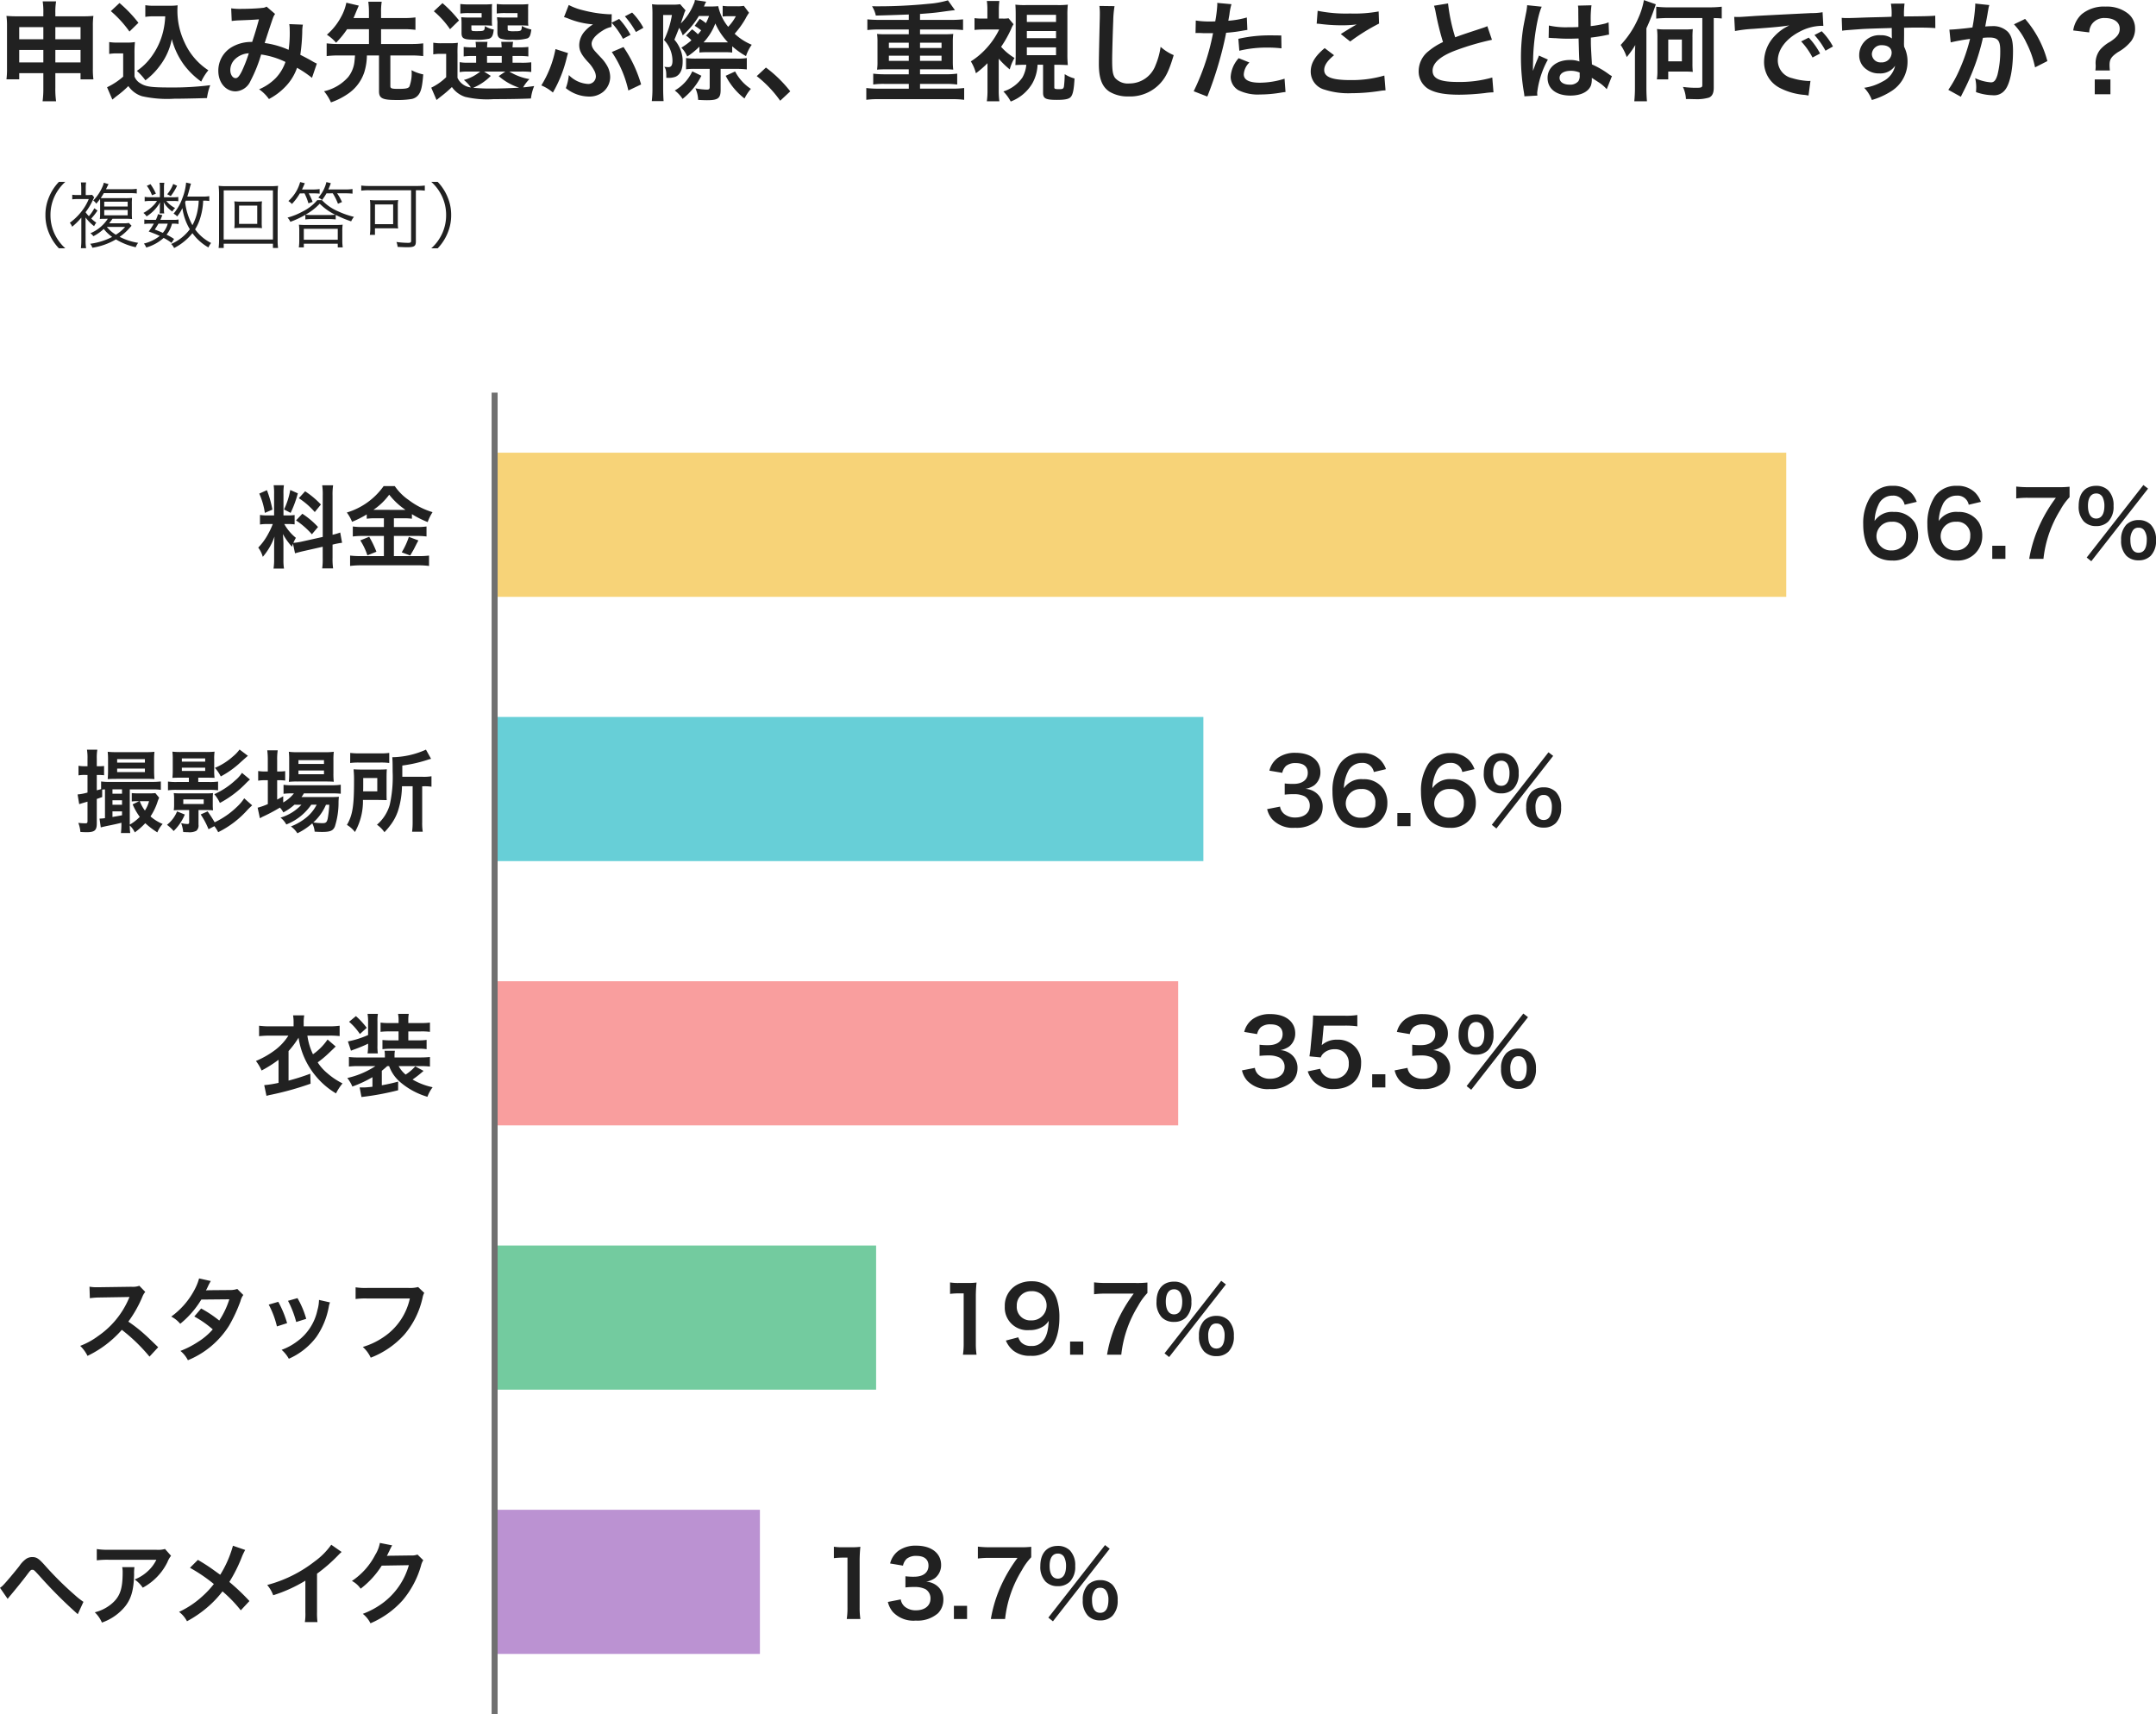 <svg xmlns="http://www.w3.org/2000/svg" width="358.871" height="285.371" viewBox="0 0 358.871 285.371">
  <g id="s3_chart3" transform="translate(-5659.67 -5285.628)">
    <path id="パス_185" data-name="パス 185" d="M-30.456.972A7.588,7.588,0,0,1-32.28-1.512a7.276,7.276,0,0,1-.648-3.048,7.276,7.276,0,0,1,.648-3.048,7.588,7.588,0,0,1,1.824-2.484h-1.068a8.077,8.077,0,0,0-1.668,2.58,7.526,7.526,0,0,0-.576,2.952,7.526,7.526,0,0,0,.576,2.952A8.077,8.077,0,0,0-31.524.972Zm7.068-4.92a6.439,6.439,0,0,1-2.9,2.412,1.787,1.787,0,0,1,.5.492A7.371,7.371,0,0,0-24.06-2.256a6.483,6.483,0,0,0,1.4,1.332,11.136,11.136,0,0,1-3.66,1.14,1.919,1.919,0,0,1,.36.66A11.079,11.079,0,0,0-22.032-.516a10.727,10.727,0,0,0,3.3,1.308,2.554,2.554,0,0,1,.4-.732,10.234,10.234,0,0,1-3.084-1,8.35,8.35,0,0,0,1.584-1.4c.24-.264.24-.264.4-.444l-.444-.468a4.684,4.684,0,0,1-.828.06H-23.16c.216-.276.348-.444.552-.756h2.16a9.042,9.042,0,0,1,1.1.048,10.3,10.3,0,0,1-.036-1.14V-6.3a10.327,10.327,0,0,1,.036-1.128,9.355,9.355,0,0,1-1.128.048H-23.58c-.564,0-.9-.012-.984-.012a9.226,9.226,0,0,0,.516-.828h4.284c.48,0,.864.024,1.092.048a.765.765,0,0,0,.108.024V-8.94a7.143,7.143,0,0,1-1.212.072h-3.912c.144-.288.192-.4.276-.552.1-.2.1-.2.144-.3l-.792-.228a2.519,2.519,0,0,1-.192.612,7.593,7.593,0,0,1-1.56,2.352,1.614,1.614,0,0,1,.5.528,9.667,9.667,0,0,0,.636-.792c.012.252.012.456.012.936v1.32a8.491,8.491,0,0,1-.048,1.08c.168-.012.264-.024.336-.024h.312l.444-.012ZM-20.5-2.592a6.627,6.627,0,0,1-1.548,1.3,5.872,5.872,0,0,1-1.5-1.3Zm-3.48-4.2h3.9v.8h-3.9Zm0,1.38h3.9v.888h-3.9Zm-3.108,1.248a7.076,7.076,0,0,0,1.428,1.452A2.328,2.328,0,0,1-25.3-3.3a5.6,5.6,0,0,1-.84-.684A10.6,10.6,0,0,0-25.1-5.316l-.528-.384a6.514,6.514,0,0,1-.912,1.32,5.142,5.142,0,0,1-.54-.648v-.024a10.482,10.482,0,0,0,1.1-1.788q.306-.648.324-.684l-.336-.408a7.019,7.019,0,0,1-.828.036h-.24V-9.024A6.035,6.035,0,0,1-27-10h-.864a7.668,7.668,0,0,1,.06.972V-7.9h-.54a6.313,6.313,0,0,1-.96-.048v.768a6.155,6.155,0,0,1,.936-.048h1.812a8.49,8.49,0,0,1-1.284,2.16,9.591,9.591,0,0,1-1.872,1.788,1.878,1.878,0,0,1,.384.66A10.853,10.853,0,0,0-27.792-4.14V-.36A10.591,10.591,0,0,1-27.864.948H-27a7.211,7.211,0,0,1-.084-1.272ZM-6.492-7.716a5.48,5.48,0,0,1-1.116.072h-2.544c.156-.468.24-.8.4-1.392a7.432,7.432,0,0,1,.216-.756l-.816-.18a9.3,9.3,0,0,1-.612,2.58A8.116,8.116,0,0,1-12.444-4.8a1.853,1.853,0,0,1,.6.468,6.973,6.973,0,0,0,.876-1.392A9.3,9.3,0,0,0-9.732-2.2,7.756,7.756,0,0,1-12.84.252a2.375,2.375,0,0,1,.492.672A9.421,9.421,0,0,0-9.3-1.548,8.436,8.436,0,0,0-6.636.828,3.129,3.129,0,0,1-6.192.084,7.43,7.43,0,0,1-8.856-2.184a7.907,7.907,0,0,0,.936-2.16A10.884,10.884,0,0,0-7.512-6.96a4.852,4.852,0,0,1,1.02.06Zm-1.764.756A8.409,8.409,0,0,1-8.4-5.568,8.356,8.356,0,0,1-9.3-2.88,10.355,10.355,0,0,1-10.512-6.7c.06-.132.06-.156.108-.264Zm-4.1,6.372A10.434,10.434,0,0,0-13.608-1.3,4.707,4.707,0,0,0-12.7-3.132h.228a4.127,4.127,0,0,1,.864.06v-.756a3.68,3.68,0,0,1-.84.06h-2.184c.12-.264.168-.384.324-.78l-.72-.168a5.293,5.293,0,0,1-.36.948h-1.068a3.8,3.8,0,0,1-.852-.06v.756a4,4,0,0,1,.852-.06h.732a10.4,10.4,0,0,1-.852,1.3c.972.36,1.3.492,1.836.744A6.862,6.862,0,0,1-17.376.18a2.434,2.434,0,0,1,.384.66,7.353,7.353,0,0,0,2.9-1.6A7.89,7.89,0,0,1-12.78.072Zm-1.056-2.544A3.869,3.869,0,0,1-14.232-1.6c-.456-.216-.684-.3-1.332-.552.3-.468.42-.648.612-.984Zm-.624-4.4V-9.144a4.064,4.064,0,0,1,.06-.8h-.8a4.292,4.292,0,0,1,.06.8v1.608h-1.56a5.038,5.038,0,0,1-.972-.06v.744a4.911,4.911,0,0,1,.948-.06h1.1a4.434,4.434,0,0,1-.48.624A6.8,6.8,0,0,1-17.46-4.92a2.208,2.208,0,0,1,.528.576,6.569,6.569,0,0,0,2.256-2.364,5.621,5.621,0,0,0-.048.7v.672a2.208,2.208,0,0,1-.048.492h.78a2.247,2.247,0,0,1-.048-.5v-.672a5.77,5.77,0,0,0-.048-.7,4.673,4.673,0,0,0,1.44,1.56,2.352,2.352,0,0,1,.468-.576,4.663,4.663,0,0,1-1.464-1.176h1.176a4.584,4.584,0,0,1,.816.048v-.72a4.265,4.265,0,0,1-.8.048Zm-2.856-1.9a6.051,6.051,0,0,1,.864,1.572l.648-.264a8.37,8.37,0,0,0-.9-1.584Zm4.392-.312a5.732,5.732,0,0,1-1,1.716l.6.3a9.087,9.087,0,0,0,1.044-1.716ZM-1.08-6.8a10.735,10.735,0,0,1-1.248-.048,6.939,6.939,0,0,1,.048.924v2.616a6.824,6.824,0,0,1-.048.924A10.09,10.09,0,0,1-1.08-2.436H1.032a11.991,11.991,0,0,1,1.248.048,6.493,6.493,0,0,1-.048-.924V-5.928a6.179,6.179,0,0,1,.048-.924A10.735,10.735,0,0,1,1.032-6.8Zm-.456.66H1.488V-3.1H-1.536ZM4.956.912A9.436,9.436,0,0,1,4.884-.5V-7.956a12.888,12.888,0,0,1,.072-1.476,12.046,12.046,0,0,1-1.428.06H-3.54a11.613,11.613,0,0,1-1.4-.06,13.187,13.187,0,0,1,.072,1.476V-.528A10.279,10.279,0,0,1-4.944.912h.852V.2H4.1V.912ZM-4.092-8.676H4.1V-.492h-8.2Zm13.452.5a9.609,9.609,0,0,1,.648,1.656l.7-.24a11.121,11.121,0,0,0-.648-1.416h.672a9.707,9.707,0,0,1,1.14.048v-.768a7.039,7.039,0,0,1-1.176.072H8.94c.18-.384.264-.564.468-1.044l-.78-.192A6.538,6.538,0,0,1,6.672-6.9a2.725,2.725,0,0,1,.588.492A9.4,9.4,0,0,0,8.58-8.172Zm4.7-.012a9.388,9.388,0,0,1,.864,1.74l.672-.288a8.292,8.292,0,0,0-.816-1.452H16.1a12.236,12.236,0,0,1,1.248.06V-8.9a8.5,8.5,0,0,1-1.248.072H13.32a10.962,10.962,0,0,0,.42-1.044L13-10.056a5.816,5.816,0,0,1-1.344,2.58,2.541,2.541,0,0,1,.624.4,9.231,9.231,0,0,0,.732-1.1Zm.492,3.6a19.248,19.248,0,0,0,2.568,1.068,3.229,3.229,0,0,1,.468-.744,14.343,14.343,0,0,1-2.7-.948,7.883,7.883,0,0,1-2.628-1.836h-.78a7.588,7.588,0,0,1-2.4,1.872A11.559,11.559,0,0,1,6.528-4.14a2.292,2.292,0,0,1,.468.7,15.16,15.16,0,0,0,2.5-1.164v.768A9.073,9.073,0,0,1,10.7-3.9h2.64a12.026,12.026,0,0,1,1.212.06ZM10.7-4.572a8.2,8.2,0,0,1-1.176-.06,9.477,9.477,0,0,0,2.364-1.824,9.575,9.575,0,0,0,2.58,1.836,9.744,9.744,0,0,1-1.128.048ZM9.24.2h5.652V.816h.828A8.34,8.34,0,0,1,15.648-.36V-1.836a6.937,6.937,0,0,1,.06-1.128,9.673,9.673,0,0,1-1.152.048H9.576a9.934,9.934,0,0,1-1.152-.048,7.213,7.213,0,0,1,.06,1.128V-.36A8.839,8.839,0,0,1,8.412.816H9.24Zm0-2.472h5.652V-.456H9.24ZM27.1-8.7V-.276c0,.276-.1.336-.54.336a14.769,14.769,0,0,1-1.9-.144,2.879,2.879,0,0,1,.192.816c.648.036,1.188.06,1.6.06,1.164,0,1.44-.18,1.44-.96V-8.7h.24a9.593,9.593,0,0,1,1.248.072V-9.48a9.6,9.6,0,0,1-1.272.072h-8.04A9.155,9.155,0,0,1,18.8-9.48v.852a9.789,9.789,0,0,1,1.26-.072ZM24.888-6.06a5.628,5.628,0,0,1,.06-1.008,9.483,9.483,0,0,1-1.128.048H21.36a9.135,9.135,0,0,1-1.116-.048,6.255,6.255,0,0,1,.06,1.044v3.792a6.463,6.463,0,0,1-.072.96h.852V-2.364h2.844c.348,0,.768.012,1.008.036a5.952,5.952,0,0,1-.048-.888Zm-3.8-.276h3.024v3.288H21.084ZM31.524.972a8.077,8.077,0,0,0,1.668-2.58,7.526,7.526,0,0,0,.576-2.952,7.526,7.526,0,0,0-.576-2.952,8.077,8.077,0,0,0-1.668-2.58H30.456A7.467,7.467,0,0,1,32.28-7.608a7.276,7.276,0,0,1,.648,3.048,7.276,7.276,0,0,1-.648,3.048A7.467,7.467,0,0,1,30.456.972Z" transform="translate(5701 5326)" fill="#212121"/>
    <path id="パス_186" data-name="パス 186" d="M7.884,12.814v2.43a15.522,15.522,0,0,1-.126,2.25h2.25a14.418,14.418,0,0,1-.126-2.25v-2.43h4.194V13.84h2.142a12.752,12.752,0,0,1-.09-1.854v-7a11.507,11.507,0,0,1,.09-1.71c-.648.054-1.044.072-2.07.072H9.882V2.752a10.593,10.593,0,0,1,.126-1.89H7.776a11.67,11.67,0,0,1,.108,1.962v.522H3.744c-.9,0-1.332-.018-2-.072A12.071,12.071,0,0,1,1.836,5v6.984a13.69,13.69,0,0,1-.09,1.854H3.87V12.814Zm0-7.668V7.162H3.87V5.146Zm2,0h4.194V7.162H9.882Zm-2,3.8v2.07H3.87V8.944Zm2,0h4.194v2.07H9.882Zm18.288-5.6a13.25,13.25,0,0,1-.342,2.5,11.671,11.671,0,0,1-2,4.284,9.675,9.675,0,0,1-2.376,2.3A10.273,10.273,0,0,1,24.876,14a11.5,11.5,0,0,0,2.43-2.466,10.583,10.583,0,0,0,1.962-4.392,12.73,12.73,0,0,0,2.016,4.266,12.99,12.99,0,0,0,2.88,2.808,8.643,8.643,0,0,1,1.188-1.89A10.8,10.8,0,0,1,31.392,7.7,12.352,12.352,0,0,1,30.2,2.482c0-.306,0-.558.036-.972a8.515,8.515,0,0,1-1.314.072H26.352a7.983,7.983,0,0,1-1.494-.09V3.436a9.108,9.108,0,0,1,1.494-.09Zm-9.054-.864a18.505,18.505,0,0,1,3.1,3.4l1.494-1.458a22.232,22.232,0,0,0-3.15-3.294Zm-.27,7.128a6.635,6.635,0,0,1,1.224-.09h1.1v3.87a11.453,11.453,0,0,1-2.682,1.764l.882,2.052.27-.216c.126-.108.234-.2.54-.432a16.323,16.323,0,0,0,1.854-1.6,4.288,4.288,0,0,0,2.286,1.692,19.3,19.3,0,0,0,5.346.414c1.242,0,3.852-.054,5.454-.108a9.838,9.838,0,0,1,.54-2.142,49.62,49.62,0,0,1-6.678.378c-3.1,0-4.032-.126-4.9-.666a2.258,2.258,0,0,1-1.026-1.152V9.61a18.514,18.514,0,0,1,.072-1.98,7.8,7.8,0,0,1-1.368.09H20.286a8.05,8.05,0,0,1-1.44-.09ZM39.24,4.12a14,14,0,0,1,1.422-.108c1.764-.072,2.2-.09,3.114-.162-.45,1.656-.666,2.34-1.134,3.762a6.41,6.41,0,0,0-3.4.864,4.529,4.529,0,0,0-2.232,3.942c0,1.962,1.224,3.42,2.88,3.42a2.844,2.844,0,0,0,2.466-1.71A23.98,23.98,0,0,0,44.136,9.7a13.745,13.745,0,0,1,4.05,1.242,7.327,7.327,0,0,1-1.6,2.664,8.464,8.464,0,0,1-2.79,1.89,6.542,6.542,0,0,1,1.638,1.62,10.43,10.43,0,0,0,2.718-2.034,8.5,8.5,0,0,0,1.962-3.168A18.381,18.381,0,0,1,52.6,13.588l.81-2.376a6.356,6.356,0,0,1-.828-.432c-.558-.324-1.35-.738-1.926-1.026a29.987,29.987,0,0,0,.324-3.816,5.836,5.836,0,0,1,.108-1.206l-2.268-.09a5.4,5.4,0,0,1,.072.954,19.552,19.552,0,0,1-.18,3.33A14.669,14.669,0,0,0,44.73,7.792c.162-.558,1.26-3.87,1.35-4.086a2.686,2.686,0,0,1,.378-.756L45.036,1.726a1.365,1.365,0,0,1-.72.216c-.666.09-2.268.162-3.348.162a10.674,10.674,0,0,1-1.818-.09ZM42.084,9.5a23.478,23.478,0,0,1-1.17,3.006c-.414.81-.684,1.134-1.026,1.134-.486,0-.882-.594-.882-1.332a2.53,2.53,0,0,1,.684-1.728A3.561,3.561,0,0,1,42.084,9.5Zm20-4.014V7.954h-5.04a14.551,14.551,0,0,1-2-.108V9.97a15.3,15.3,0,0,1,2-.108H59.76c-.054.756-.072.864-.108,1.17a4.979,4.979,0,0,1-1.044,2.448,7.588,7.588,0,0,1-4,2.34,8.154,8.154,0,0,1,1.152,1.854A11.456,11.456,0,0,0,58.5,16.306a6.984,6.984,0,0,0,2.808-3.654,9.833,9.833,0,0,0,.432-2.79h2.016V15.82c0,1.17.558,1.458,2.9,1.458a14.63,14.63,0,0,0,2.5-.162,1.869,1.869,0,0,0,1.224-.774c.4-.558.594-1.422.738-3.33a6.718,6.718,0,0,1-1.944-.7,6.349,6.349,0,0,1-.36,2.736c-.2.288-.594.378-1.836.378-1.116,0-1.332-.072-1.332-.468V9.862H69.1a15.406,15.406,0,0,1,2.016.108V7.846a14.662,14.662,0,0,1-2.016.108h-5V5.488h3.78a14.045,14.045,0,0,1,1.944.108V3.526a14.045,14.045,0,0,1-1.944.108H64.1V2.68A10.288,10.288,0,0,1,64.206.916H61.974a13.258,13.258,0,0,1,.108,1.764v.954H59.508c.162-.342.18-.4.54-1.278.18-.414.288-.666.342-.792l-2.07-.486a8.158,8.158,0,0,1-.882,2.376A10.248,10.248,0,0,1,55.08,6.406a7.3,7.3,0,0,1,1.53,1.332,14.811,14.811,0,0,0,1.836-2.25ZM76.824,9.7a17.684,17.684,0,0,1,.054-1.944,9.676,9.676,0,0,1-1.35.072h-1.3a8.173,8.173,0,0,1-1.44-.09V9.682A6.679,6.679,0,0,1,74,9.592h.936V13.48a9.457,9.457,0,0,1-2.484,1.746l.882,2.052c.306-.252.45-.36.81-.648a18.314,18.314,0,0,0,1.746-1.512A4.332,4.332,0,0,0,78.1,16.756a15.866,15.866,0,0,0,4.752.378c2.3,0,4.608-.036,6.192-.108a7.927,7.927,0,0,1,.54-2.07c-1.35.18-1.35.18-1.836.216A6.576,6.576,0,0,1,88.794,13.8a9.438,9.438,0,0,1-3.348-1.26h1.926a13.215,13.215,0,0,1,1.728.072V11a12.692,12.692,0,0,1-1.728.072H85.986V9.952h.936a12.756,12.756,0,0,1,1.692.072V8.44a12.1,12.1,0,0,1-1.674.072h-.954a6.081,6.081,0,0,1,.09-.918H84.1c.036.306.054.486.072.918h-2.43c.018-.4.036-.63.072-.918H79.83c.036.306.054.486.072.918h-.378A11.77,11.77,0,0,1,77.85,8.44v1.584a12.272,12.272,0,0,1,1.674-.072h.4v1.116H78.57a6.847,6.847,0,0,1-1.386-.09v1.656a7.18,7.18,0,0,1,1.386-.09H80.6a7.376,7.376,0,0,1-2.718,1.4,6.013,6.013,0,0,1,1.17,1.242,2.779,2.779,0,0,1-2.232-1.6Zm4.428,2.844H84.78l-1.1.756a9.77,9.77,0,0,0,3.4,1.926c-1.638.09-3.222.144-4.536.144a30.78,30.78,0,0,1-3.114-.126,8.951,8.951,0,0,0,2.934-1.98Zm.486-2.592h2.448v1.116H81.738Zm.81-7.65a6.453,6.453,0,0,1,.036-.99A14.41,14.41,0,0,1,81,1.366H78.768a11.527,11.527,0,0,1-1.476-.072V2.878a10.214,10.214,0,0,1,1.458-.072h2.088v.738H78.7a10.461,10.461,0,0,1-1.26-.054,8.632,8.632,0,0,1,.054,1.062v1.53c0,.972.342,1.152,2.214,1.152a8.376,8.376,0,0,0,2.376-.162c.486-.18.666-.54.774-1.53a3.957,3.957,0,0,1-1.476-.576c-.054.828-.072.846-1.476.846-.72,0-.774-.036-.774-.414v-.54h2.3c.432,0,.7.018,1.152.054a7.125,7.125,0,0,1-.036-.972Zm6.03,0a6.723,6.723,0,0,1,.036-.99,14.41,14.41,0,0,1-1.584.054h-2.2a11.708,11.708,0,0,1-1.476-.072V2.878a10.214,10.214,0,0,1,1.458-.072h2v.738h-2.16a10.32,10.32,0,0,1-1.242-.054,2.787,2.787,0,0,0,.018.378,3.326,3.326,0,0,1,.036.774V6.028c0,.558.144.864.522,1.026a5.135,5.135,0,0,0,1.98.18,7.43,7.43,0,0,0,2.484-.216c.4-.18.522-.486.666-1.476a5.356,5.356,0,0,1-1.584-.594c-.036.864-.072.882-1.368.882a2.674,2.674,0,0,1-.828-.072c-.144-.054-.162-.108-.162-.36v-.54h2.286c.432,0,.7.018,1.152.054a7.265,7.265,0,0,1-.036-.972Zm-15.7.2a14.452,14.452,0,0,1,2.7,2.988L77.076,4.03a20.072,20.072,0,0,0-2.754-2.88Zm29.592,1.908.018-1.422a3.451,3.451,0,0,1-.36.018,21.022,21.022,0,0,1-4.392-.666,10,10,0,0,1-2.394-.882l-.792,2.016c.27.072.288.09.612.2a13.37,13.37,0,0,0,3.618.954l.36.036.234.036a5.4,5.4,0,0,0-1.3,1.062,3.559,3.559,0,0,0-.99,2.358c0,.9.324,1.566,1.368,2.736a5.991,5.991,0,0,1,1.116,1.494,2.163,2.163,0,0,1,.288,1.008,1.268,1.268,0,0,1-1.4,1.242,4.843,4.843,0,0,1-3.1-1.476,9.051,9.051,0,0,1-.5,2.178,6.206,6.206,0,0,0,3.78,1.4,3.61,3.61,0,0,0,2.448-.792,3.248,3.248,0,0,0,1.152-2.466,4.029,4.029,0,0,0-.36-1.584,6.714,6.714,0,0,0-1.242-1.71C99.558,9,99.486,8.926,99.306,8.566a1.566,1.566,0,0,1-.162-.648c0-.666.63-1.44,1.782-2.16a4.256,4.256,0,0,1,1.53-.648l.018-.7a12.776,12.776,0,0,1,1.89,2.682l1.26-.666a12.9,12.9,0,0,0-1.89-2.646Zm.036,4.878a18.535,18.535,0,0,1,2.754,6.408l2.124-1.008a21.608,21.608,0,0,0-2.934-6.228Zm5.256-4.032a10.9,10.9,0,0,0-1.872-2.538l-1.206.63a14.965,14.965,0,0,1,1.836,2.61ZM93.132,8.8a17.845,17.845,0,0,1-2.358,6.048A6.972,6.972,0,0,1,92.7,16.036,21.61,21.61,0,0,0,95,10.258c.072-.288.126-.486.144-.54.018-.036.036-.144.072-.252Zm21.726-2.25a4.5,4.5,0,0,1,.9.792,12.471,12.471,0,0,1-1.674,1.224,4.57,4.57,0,0,1,.972,1.476,12.078,12.078,0,0,0,2.034-1.656v.99a8.3,8.3,0,0,1,1.008-.054h3.348a7.572,7.572,0,0,1,1.1.054V8.332a12.9,12.9,0,0,0,2.3,1.638,6.674,6.674,0,0,1,.954-1.89,9.344,9.344,0,0,1-2.844-1.836,14.885,14.885,0,0,0,1.8-2.5,8,8,0,0,1,.594-.99L124.488,1.6a5.922,5.922,0,0,1-1.206.072H122.04a7.1,7.1,0,0,1-1.08-.072V3.382a6.72,6.72,0,0,1,.774-.054h1.422a7.842,7.842,0,0,1-1.278,1.764,8,8,0,0,1-1.656-3.438,13.162,13.162,0,0,1-1.476.054h-.9c.09-.216.09-.216.108-.252a2.513,2.513,0,0,1,.27-.54l-1.89-.288a1.813,1.813,0,0,1-.2.684,9.438,9.438,0,0,1-2.142,3.222c.2-.594.432-1.26.54-1.584a2.457,2.457,0,0,1,.252-.594l-.9-1.026a7.425,7.425,0,0,1-1.3.072h-2.178a7.739,7.739,0,0,1-1.206-.072,15.046,15.046,0,0,1,.072,1.746v12.15a17.982,17.982,0,0,1-.108,2.232h1.962c-.036-.5-.072-1.278-.072-2.232V3.13h1.458A15.082,15.082,0,0,1,111.2,7.288a4.92,4.92,0,0,1,1.152,1.926,5.043,5.043,0,0,1,.252,1.53c0,.72-.2,1.062-.666,1.062a6.232,6.232,0,0,1-.684-.054c.288.468.324.7.324,1.836h.27a3.215,3.215,0,0,0,1.26-.18c.774-.342,1.188-1.188,1.188-2.466a4.816,4.816,0,0,0-.144-1.368,5.663,5.663,0,0,0-1.224-2.34l.792-1.98a6.351,6.351,0,0,1,.594,1.26A13.893,13.893,0,0,0,117,3.292h1.692a9.946,9.946,0,0,1-.522,1.188,8.891,8.891,0,0,0-1.026-.72L116.3,4.93a7.152,7.152,0,0,1,1.08.756,7.33,7.33,0,0,1-.54.648,7.7,7.7,0,0,0-.972-.828Zm6.606,1.134h-3.69a9.384,9.384,0,0,0,1.962-3.15,10.822,10.822,0,0,0,2.106,3.15Zm-2.664,4.41V15.1c0,.36-.09.45-.5.45a11.389,11.389,0,0,1-1.872-.216,5.211,5.211,0,0,1,.45,1.926c.666.036,1.17.054,1.476.054,1.836,0,2.268-.324,2.268-1.728V12.094h2.664a14.752,14.752,0,0,1,1.692.09v-1.89a9.355,9.355,0,0,1-1.71.09h-6.732a11.535,11.535,0,0,1-1.674-.09v1.872a10.466,10.466,0,0,1,1.584-.072Zm2.664,1.152a11.133,11.133,0,0,0,3.132,3.78,7.5,7.5,0,0,1,1.062-1.6,7.827,7.827,0,0,1-2.628-2.9Zm-5.562-.738a7.1,7.1,0,0,1-2.916,3.186,5.4,5.4,0,0,1,1.3,1.4,11.43,11.43,0,0,0,3.132-3.852Zm10.728.792a19.373,19.373,0,0,1,3.906,4.1l1.674-1.566a21.04,21.04,0,0,0-4.05-3.96Zm25.308-9.36h-4.932c-.738,0-1.422-.036-1.962-.09V5.632a14.944,14.944,0,0,1,1.962-.09h4.932v.792H148.1a13.751,13.751,0,0,1-1.44-.054,8.618,8.618,0,0,1,.072,1.3v3.366a8.277,8.277,0,0,1-.072,1.278c.4-.036.756-.054,1.44-.054h3.834v.828H148a15.783,15.783,0,0,1-1.98-.108V14.7A12.3,12.3,0,0,1,148,14.6h3.942v.792h-5.094a15.783,15.783,0,0,1-1.98-.108v1.962a14.261,14.261,0,0,1,1.98-.108h12.348a14.152,14.152,0,0,1,1.962.108V15.28a15.085,15.085,0,0,1-1.962.108H153.81V14.6h4.23A14.152,14.152,0,0,1,160,14.7V12.886a15.085,15.085,0,0,1-1.962.108h-4.23v-.828H157.9c.666,0,1.044.018,1.44.054a10.332,10.332,0,0,1-.072-1.278V7.576a10.621,10.621,0,0,1,.072-1.3,13.751,13.751,0,0,1-1.44.054H153.81V5.542h5.2a18.424,18.424,0,0,1,1.962.09V3.85a19.468,19.468,0,0,1-1.962.09h-5.2V2.95c1.548-.108,2.52-.2,3.42-.324,1.656-.234,2-.27,2.394-.306L158.454.682a15.012,15.012,0,0,1-3.2.576,84.309,84.309,0,0,1-9.432.414,4.762,4.762,0,0,1,.63,1.548c1.386-.036,3.222-.09,5.49-.18Zm0,3.8V8.62h-3.312V7.738Zm1.872,0h3.582V8.62H153.81ZM151.938,9.9v.864h-3.312V9.9Zm1.872,0h3.582v.864H153.81ZM171.5,11.41a5.342,5.342,0,0,1-.648,2.124,6.085,6.085,0,0,1-3.168,2.322,7.208,7.208,0,0,1,1.224,1.674,7.1,7.1,0,0,0,3.6-3.024,6.885,6.885,0,0,0,.864-3.1h.918v4.644c0,.99.414,1.206,2.322,1.206,1.386,0,2.016-.144,2.322-.522.342-.432.5-1.3.594-3.042a5.654,5.654,0,0,1-1.638-.72,17.394,17.394,0,0,1-.126,2.07c-.09.378-.2.432-.828.432s-.774-.054-.774-.288V11.41h.54c.45,0,1.278.036,1.71.054a17.752,17.752,0,0,1-.072-1.818V3.22a15.444,15.444,0,0,1,.072-1.818,12.865,12.865,0,0,1-1.728.072h-5.256a12.663,12.663,0,0,1-1.746-.072c.036.522.054.882.054,1.818V9.646c0,.648-.018,1.3-.054,1.818.576-.036,1.044-.054,1.71-.054Zm.09-8.316h4.86V4.282h-4.86Zm0,2.7h4.86V6.982h-4.86Zm0,2.718h4.86v1.3h-4.86Zm-4.68,1.89a14.53,14.53,0,0,0,1.836,1.782,7.222,7.222,0,0,1,.792-1.908,9.418,9.418,0,0,1-2.232-1.854,19.12,19.12,0,0,0,1.656-2.934,4.267,4.267,0,0,1,.414-.828l-.828-.99a5.056,5.056,0,0,1-.918.054h-.7V2.194a10.83,10.83,0,0,1,.09-1.4h-2.088a9.111,9.111,0,0,1,.09,1.386V3.724h-.774a10.472,10.472,0,0,1-1.368-.072V5.614a13.506,13.506,0,0,1,1.476-.072h2.628a12.889,12.889,0,0,1-2.016,3.006,12.487,12.487,0,0,1-2.7,2.3,7.225,7.225,0,0,1,.846,1.98,17.145,17.145,0,0,0,1.926-1.674v4.374a13,13,0,0,1-.108,1.962h2.088a13.284,13.284,0,0,1-.108-1.962Zm16.758-8.784a8.952,8.952,0,0,1,.072,1.224c0,.252,0,.63-.018,1.17-.108,4.518-.144,6.318-.144,7.254,0,2.412.522,3.8,1.764,4.626a5.868,5.868,0,0,0,3.15.792,6.813,6.813,0,0,0,5.4-2.286c.882-.99,1.422-2.16,2.142-4.59a7.774,7.774,0,0,1-2.178-1.386,12.067,12.067,0,0,1-.828,3.024,4.631,4.631,0,0,1-4.356,3.078,2.85,2.85,0,0,1-2.412-.936c-.36-.54-.468-1.188-.468-2.9,0-1.278.108-4.932.18-6.606a16.455,16.455,0,0,1,.216-2.43Zm16,4.518a2.688,2.688,0,0,1,.342-.018c.144,0,.4,0,.72.018.306.018.486.018.576.018h1.044a1.524,1.524,0,0,0,.234-.018,38.457,38.457,0,0,1-3.222,9.684l2.268.882a61.026,61.026,0,0,0,2.016-5.958c.468-1.638.918-3.546,1.116-4.662A24.538,24.538,0,0,0,207.72,5.7c.432-.072.432-.072.576-.09l-.09-2.07a14.939,14.939,0,0,1-3.078.54c.072-.414.09-.522.18-1.026a10.23,10.23,0,0,1,.342-1.728l-2.376-.216a2.444,2.444,0,0,1,.018.324,21.847,21.847,0,0,1-.342,2.754c-.414.018-.612.018-.828.018a14.321,14.321,0,0,1-2.412-.162Zm14.274.4c-1.134-.018-1.3-.018-1.782-.018a23.1,23.1,0,0,0-5.364.576l.162,1.98a19.426,19.426,0,0,1,4.752-.522,18.739,18.739,0,0,1,2.268.126Zm-7.092,3.78a5.076,5.076,0,0,0-1.332,3.114A2.6,2.6,0,0,0,206.8,15.64a7.309,7.309,0,0,0,3.618.72,20.947,20.947,0,0,0,3.348-.288c.414-.072.558-.09.882-.126l-.162-2.214a13.776,13.776,0,0,1-4.086.666c-1.8,0-2.7-.468-2.7-1.386a2.986,2.986,0,0,1,.936-1.98ZM219.834,4.57a5.4,5.4,0,0,1,.666.054,28.382,28.382,0,0,0,3.294.216,19.187,19.187,0,0,0,2.7-.144c-.828.468-1.71,1.008-2.646,1.6l1.566,1.242a33.093,33.093,0,0,1,4.806-2.988l-.072-2.016a22.323,22.323,0,0,1-4.752.342,23.608,23.608,0,0,1-5.4-.45Zm1.332,4.068c-1.62,1.35-2.322,2.538-2.322,3.906a3.093,3.093,0,0,0,2.3,3.006,12.876,12.876,0,0,0,4.5.594,30.8,30.8,0,0,0,4.86-.4,7.157,7.157,0,0,1,.792-.072l-.2-2.466a19.2,19.2,0,0,1-5.652.756c-3.042,0-4.356-.5-4.356-1.674,0-.774.5-1.53,1.638-2.466Zm18.2-7.056a7.651,7.651,0,0,1,.288,1.17,45.864,45.864,0,0,0,1.206,4.878,11.11,11.11,0,0,0-2.448,1.548,4.227,4.227,0,0,0-1.6,3.222,3.407,3.407,0,0,0,1.566,3.006c1.152.684,2.718.99,5.22.99a38.039,38.039,0,0,0,4.212-.27A11.221,11.221,0,0,1,249.264,16l-.2-2.466a19.707,19.707,0,0,1-5.814.738c-2.9,0-4.122-.558-4.122-1.872,0-1.3,1.314-2.448,3.942-3.42a43.98,43.98,0,0,1,5.94-1.728l-.774-2.268a4.926,4.926,0,0,1-.684.27c-3.492,1.152-3.492,1.152-4.662,1.584A30.231,30.231,0,0,1,241.7,1.2Zm19.08,5.364a.317.317,0,0,1,.108-.018.826.826,0,0,1,.18.018,2.68,2.68,0,0,1,.306.018c.09,0,.288.018.54.018.846.072,1.566.09,2.232.09.468,0,.9-.018,1.62-.036.072,2.5.09,3.384.144,3.834a4.279,4.279,0,0,0-1.6-.252c-2.178,0-3.708,1.224-3.708,2.97,0,1.836,1.44,2.952,3.8,2.952,1.746,0,3.006-.63,3.42-1.692a3.149,3.149,0,0,0,.144-1.008v-.252c.108.072.522.342,1.134.738a6.743,6.743,0,0,1,1.35,1.152l.864-2.178a3.425,3.425,0,0,1-.5-.306,14.351,14.351,0,0,0-2.826-1.638c-.18-3.024-.18-3.06-.18-4.068v-.4c.954-.108,1.89-.27,2.5-.4a3.111,3.111,0,0,1,.522-.09l-.072-2.034-.144.036c-.288.108-.288.108-.4.144a18.1,18.1,0,0,1-2.43.432V4.156a17.611,17.611,0,0,1,.126-2.646l-2.25.054a5.034,5.034,0,0,1,.054.864c0,.738.018,1.638.018,2.7-.63.036-1.026.036-1.656.036a12.972,12.972,0,0,1-3.258-.288Zm5.166,5.76v.486a1.511,1.511,0,0,1-.234.972,1.77,1.77,0,0,1-1.458.558c-1.008,0-1.656-.45-1.656-1.116,0-.738.72-1.188,1.872-1.188A3.768,3.768,0,0,1,263.61,12.706Zm-7.038,3.834a3.529,3.529,0,0,1-.036-.486,15.019,15.019,0,0,1,1.782-5.508l-1.494-.666a3.431,3.431,0,0,1-.216.558c-.18.432-.18.432-.342.81-.09.288-.18.486-.216.612-.126.324-.126.324-.216.522h-.018a3.063,3.063,0,0,0,.018-.378v-.288c0-.288,0-.288.018-.936.018-3.132.7-7.47,1.44-9.036l-2.43-.252v.072a9.663,9.663,0,0,1-.2,1.332c-.4,2.034-.4,2.034-.486,2.574a32.174,32.174,0,0,0-.342,4.77,34.134,34.134,0,0,0,.486,5.724,6.573,6.573,0,0,1,.09.7Zm27.45-12.906V14.776c0,.4-.144.468-1.008.468A15.923,15.923,0,0,1,280.8,15.1a5.479,5.479,0,0,1,.5,2.016h.666c.378.018.666.018.792.018a7.174,7.174,0,0,0,2.358-.252c.54-.216.81-.738.81-1.62V3.634c.612.018.846.018,1.332.072V1.744a17.8,17.8,0,0,1-2.034.108h-6.8a16.929,16.929,0,0,1-2.07-.108v1.98a20.111,20.111,0,0,1,2.088-.09Zm-9.306,1.71a37.159,37.159,0,0,0,1.566-4l-1.98-.7a12.85,12.85,0,0,1-.954,3.042,15.5,15.5,0,0,1-2.916,4.428,8.753,8.753,0,0,1,1.008,2.016,14.724,14.724,0,0,0,1.422-2c-.036.738-.054,1.134-.054,2.016v5.022a21.891,21.891,0,0,1-.108,2.322h2.106c-.054-.666-.09-1.35-.09-2.322Zm7.668,1.53a13.677,13.677,0,0,1,.054-1.4,12.357,12.357,0,0,1-1.386.054H277.92a10.255,10.255,0,0,1-1.44-.072,11.23,11.23,0,0,1,.072,1.458v5.508a8.862,8.862,0,0,1-.09,1.422h1.89v-1.3h2.7a12.357,12.357,0,0,1,1.386.054,13.677,13.677,0,0,1-.054-1.4Zm-4.032.342h2.268v3.618h-2.268Zm11.106-1.422a22.59,22.59,0,0,1,2.988-.36c3.492-.252,4.608-.36,6.066-.576a7.96,7.96,0,0,0-2.5,1.818,6.268,6.268,0,0,0-1.71,4.23,4.816,4.816,0,0,0,2.574,4.338,10.829,10.829,0,0,0,4.212,1.188c.342.054.378.054.612.108l.324-2.448c-.18.018-.342.018-.36.018a10.923,10.923,0,0,1-2.682-.468,3.022,3.022,0,0,1-2.394-2.934c0-1.818,1.35-3.618,3.636-4.806a8.05,8.05,0,0,1,3.564-.972,2.787,2.787,0,0,1,.378.018l-.126-2.286a9.7,9.7,0,0,1-1.854.144c-4.806.234-7.884.4-9.2.468-2.646.18-2.646.18-2.97.18-.09,0-.288,0-.684-.018Zm11.016,1.728a12.15,12.15,0,0,1,1.89,2.682l1.26-.666a11.665,11.665,0,0,0-1.89-2.646Zm5.292.846a10.409,10.409,0,0,0-1.872-2.538l-1.206.63a13.26,13.26,0,0,1,1.836,2.61ZM317.61,6.424V5.254c1.422-.036,1.746-.036,2.178-.036,1.494,0,2.358.036,3.024.09l-.018-2.07c-.666.072-2.07.108-5.2.126a14.145,14.145,0,0,1,.09-2.142l-2.268.018a9.767,9.767,0,0,1,.108,2.178c-.936.036-.936.036-1.53.054-1.476.036-1.656.036-2.826.072-2.322.09-2.61.09-3.06.09a7.838,7.838,0,0,1-.882-.036L307.3,5.74c.486-.072.486-.072,3.2-.27.792-.054,2.484-.108,5.058-.18,0,.486,0,1.494.018,1.53a.742.742,0,0,0,.018.216,3.008,3.008,0,0,0-1.872-.54,3.313,3.313,0,0,0-3.582,3.276,2.813,2.813,0,0,0,1.242,2.43,3.317,3.317,0,0,0,2.088.648,2.965,2.965,0,0,0,2.646-1.278,3.789,3.789,0,0,1-2.088,2.628,8.495,8.495,0,0,1-3.06,1.044,5.907,5.907,0,0,1,1.278,2.034A12.583,12.583,0,0,0,315.5,15.8a5.775,5.775,0,0,0,2.682-4.86A5.477,5.477,0,0,0,317.61,8.4c0-.216-.018-.36-.018-.432Zm-2.07,2.97a1.64,1.64,0,0,1-1.764,1.62,1.421,1.421,0,0,1-1.53-1.422,1.577,1.577,0,0,1,1.674-1.44C314.91,8.152,315.54,8.638,315.54,9.394Zm13.914-8.172v.342a27.7,27.7,0,0,1-.468,3.636c-.99.144-3.168.36-3.834.36l.216,2.124a32.27,32.27,0,0,1,3.222-.576,30.534,30.534,0,0,1-1.746,5.094,19.665,19.665,0,0,1-1.872,3.384l2.088,1.152c.09-.18.09-.2.144-.306l.27-.54a38.6,38.6,0,0,0,2.16-5.058,38.081,38.081,0,0,0,1.1-3.906c.414-.036.684-.054,1.044-.054,1.422,0,1.836.486,1.836,2.142a15.994,15.994,0,0,1-.468,4.1c-.27.882-.558,1.224-1.08,1.224a7.446,7.446,0,0,1-2.628-.7,6.762,6.762,0,0,1,.18,1.53c0,.18-.018.432-.036.792a8.733,8.733,0,0,0,2.772.522,2.28,2.28,0,0,0,2-.81c.864-.99,1.386-3.456,1.386-6.552,0-1.638-.234-2.5-.846-3.186a3.487,3.487,0,0,0-2.664-.954c-.342,0-.594.018-1.116.054.054-.234.054-.27.126-.666.252-1.35.252-1.35.306-1.728.054-.288.072-.378.108-.612a4.187,4.187,0,0,1,.144-.558ZM335.9,4.678a11.65,11.65,0,0,1,2.07,3.078,16.178,16.178,0,0,1,1.44,4.086L341.46,10.8a17.472,17.472,0,0,0-3.708-7.02Zm15.966,7.686a8.588,8.588,0,0,1-.054-.918c0-.954.288-1.386,1.4-2.142a7.351,7.351,0,0,0,2.214-1.854,3.383,3.383,0,0,0,.63-2.124,3.1,3.1,0,0,0-1.278-2.52,5.627,5.627,0,0,0-3.618-1.08,5.824,5.824,0,0,0-3.978,1.26A4.553,4.553,0,0,0,345.762,5.7l2.664.324a2.611,2.611,0,0,1,.432-1.368,2.522,2.522,0,0,1,2.16-1.026c1.53,0,2.484.684,2.484,1.782,0,.828-.414,1.386-1.584,2.16a6.016,6.016,0,0,0-1.692,1.35,3.605,3.605,0,0,0-.738,2.34l.018.342a6.192,6.192,0,0,1-.054.756Zm-2.52,1.494v2.466h2.61V13.858Z" transform="translate(5659 5285)" fill="#212121"/>
    <path id="パス_176" data-name="パス 176" d="M6.72.18A12.574,12.574,0,0,1,6.6-1.77V-9.36a22.6,22.6,0,0,1,.12-2.475,10.909,10.909,0,0,1-1.53.075H3.81a8.336,8.336,0,0,1-1.5-.09v1.905a13.34,13.34,0,0,1,1.545-.09h.72V-1.77A12.451,12.451,0,0,1,4.455.18ZM11.3-2.655a3.962,3.962,0,0,0,.84,1.68A4.685,4.685,0,0,0,15.945.45a5.181,5.181,0,0,0,3.69-1.215,3.176,3.176,0,0,0,.9-2.19,2.881,2.881,0,0,0-.72-2.07A3.156,3.156,0,0,0,17.67-6.03a3.7,3.7,0,0,0,1.455-.585,2.735,2.735,0,0,0,1.035-2.2c0-1.95-1.62-3.21-4.125-3.21a4.87,4.87,0,0,0-2.94.825A3.727,3.727,0,0,0,11.67-9.06l2.145.36a2.2,2.2,0,0,1,.63-1.155,2.5,2.5,0,0,1,1.635-.465c1.275,0,1.98.585,1.98,1.62,0,1.155-.885,1.845-2.385,1.845A10.283,10.283,0,0,1,14.22-6.93v1.86a12.808,12.808,0,0,1,1.605-.075,3.886,3.886,0,0,1,1.725.36,1.748,1.748,0,0,1,.84,1.575c0,1.185-.945,1.95-2.43,1.95a2.832,2.832,0,0,1-1.815-.585,1.948,1.948,0,0,1-.7-1.23ZM24.48.18V-2.01H22.29V.18ZM35.16-11.835a16.573,16.573,0,0,1-2.055.075h-4.77a16.568,16.568,0,0,1-2.055-.105v1.98a14.323,14.323,0,0,1,1.965-.105H32.88a24.789,24.789,0,0,0-2.625,4.365A22.421,22.421,0,0,0,28.44.18h2.37A19.32,19.32,0,0,1,33.6-7.935a10.208,10.208,0,0,1,1.56-2.16ZM38.01-.045l.765.615,9.45-12.09-.78-.6ZM46.65.42a2.761,2.761,0,0,0,2.025-.765,3.54,3.54,0,0,0,.87-2.595,3.526,3.526,0,0,0-.87-2.58,2.8,2.8,0,0,0-2.025-.765,2.859,2.859,0,0,0-2.04.765,3.55,3.55,0,0,0-.87,2.58,3.54,3.54,0,0,0,.87,2.595A2.773,2.773,0,0,0,46.65.42Zm0-5.43a1.08,1.08,0,0,1,.96.465,2.648,2.648,0,0,1,.4,1.5c0,1.455-.465,2.2-1.365,2.2s-1.365-.75-1.365-2.13a2.608,2.608,0,0,1,.4-1.56A1.044,1.044,0,0,1,46.65-5.01Zm-7.065-.27a2.761,2.761,0,0,0,2.025-.765,3.54,3.54,0,0,0,.87-2.595,3.526,3.526,0,0,0-.87-2.58,2.8,2.8,0,0,0-2.025-.765c-1.83,0-2.91,1.245-2.91,3.345a3.565,3.565,0,0,0,.87,2.595A2.773,2.773,0,0,0,39.585-5.28Zm0-5.43a1.154,1.154,0,0,1,1.1.675,3.293,3.293,0,0,1,.27,1.4c0,1.35-.495,2.1-1.365,2.1S38.22-7.29,38.22-8.67C38.22-9.975,38.715-10.71,39.585-10.71Z" transform="translate(5796.16 5555)" fill="#212121"/>
    <rect id="長方形_165" data-name="長方形 165" width="44.16" height="24" transform="translate(5742 5537)" fill="#bb92d2"/>
    <path id="パス_178" data-name="パス 178" d="M6.72.18A12.574,12.574,0,0,1,6.6-1.77V-9.36a22.6,22.6,0,0,1,.12-2.475,10.909,10.909,0,0,1-1.53.075H3.81a8.336,8.336,0,0,1-1.5-.09v1.905a13.34,13.34,0,0,1,1.545-.09h.72V-1.77A12.451,12.451,0,0,1,4.455.18ZM11.6-2.175A4.248,4.248,0,0,0,12.825-.51,4.333,4.333,0,0,0,15.72.36a4.155,4.155,0,0,0,3.2-1.14c.99-.96,1.59-2.94,1.59-5.2A9.61,9.61,0,0,0,20.07-9.09a4.253,4.253,0,0,0-4.125-2.955,4.9,4.9,0,0,0-2.625.66,3.955,3.955,0,0,0-1.9,3.525A3.746,3.746,0,0,0,15.5-3.915a4.078,4.078,0,0,0,2.43-.69,2.929,2.929,0,0,0,.8-.855c-.075,1.77-.42,2.85-1.17,3.57a2.267,2.267,0,0,1-1.695.615A2.26,2.26,0,0,1,14.13-1.89a2.491,2.491,0,0,1-.465-.825Zm4.2-3.36a2.24,2.24,0,0,1-2.385-2.4,2.351,2.351,0,0,1,2.445-2.46,2.368,2.368,0,0,1,2.52,2.415A2.46,2.46,0,0,1,15.8-5.535ZM24.48.18V-2.01H22.29V.18ZM35.16-11.835a16.573,16.573,0,0,1-2.055.075h-4.77a16.568,16.568,0,0,1-2.055-.105v1.98a14.323,14.323,0,0,1,1.965-.105H32.88a24.789,24.789,0,0,0-2.625,4.365A22.421,22.421,0,0,0,28.44.18h2.37A19.32,19.32,0,0,1,33.6-7.935a10.208,10.208,0,0,1,1.56-2.16ZM38.01-.045l.765.615,9.45-12.09-.78-.6ZM46.65.42a2.761,2.761,0,0,0,2.025-.765,3.54,3.54,0,0,0,.87-2.595,3.526,3.526,0,0,0-.87-2.58,2.8,2.8,0,0,0-2.025-.765,2.859,2.859,0,0,0-2.04.765,3.55,3.55,0,0,0-.87,2.58,3.54,3.54,0,0,0,.87,2.595A2.773,2.773,0,0,0,46.65.42Zm0-5.43a1.08,1.08,0,0,1,.96.465,2.648,2.648,0,0,1,.4,1.5c0,1.455-.465,2.2-1.365,2.2s-1.365-.75-1.365-2.13a2.608,2.608,0,0,1,.4-1.56A1.044,1.044,0,0,1,46.65-5.01Zm-7.065-.27a2.761,2.761,0,0,0,2.025-.765,3.54,3.54,0,0,0,.87-2.595,3.526,3.526,0,0,0-.87-2.58,2.8,2.8,0,0,0-2.025-.765c-1.83,0-2.91,1.245-2.91,3.345a3.565,3.565,0,0,0,.87,2.595A2.773,2.773,0,0,0,39.585-5.28Zm0-5.43a1.154,1.154,0,0,1,1.1.675,3.293,3.293,0,0,1,.27,1.4c0,1.35-.495,2.1-1.365,2.1S38.22-7.29,38.22-8.67C38.22-9.975,38.715-10.71,39.585-10.71Z" transform="translate(5815.5 5511)" fill="#212121"/>
    <rect id="長方形_165-2" data-name="長方形 165" width="63.5" height="24" transform="translate(5742 5493)" fill="#73cb9f"/>
    <path id="パス_180" data-name="パス 180" d="M.615-2.655a3.962,3.962,0,0,0,.84,1.68A4.685,4.685,0,0,0,5.265.45,5.181,5.181,0,0,0,8.955-.765a3.176,3.176,0,0,0,.9-2.19,2.881,2.881,0,0,0-.72-2.07A3.156,3.156,0,0,0,6.99-6.03a3.7,3.7,0,0,0,1.455-.585A2.735,2.735,0,0,0,9.48-8.82c0-1.95-1.62-3.21-4.125-3.21a4.87,4.87,0,0,0-2.94.825A3.727,3.727,0,0,0,.99-9.06l2.145.36a2.2,2.2,0,0,1,.63-1.155A2.5,2.5,0,0,1,5.4-10.32c1.275,0,1.98.585,1.98,1.62,0,1.155-.885,1.845-2.385,1.845A10.283,10.283,0,0,1,3.54-6.93v1.86a12.808,12.808,0,0,1,1.605-.075,3.886,3.886,0,0,1,1.725.36A1.748,1.748,0,0,1,7.71-3.21c0,1.185-.945,1.95-2.43,1.95a2.832,2.832,0,0,1-1.815-.585,1.948,1.948,0,0,1-.705-1.23Zm10.95.165A4.425,4.425,0,0,0,12.51-.855,4.39,4.39,0,0,0,15.93.45c2.79,0,4.515-1.635,4.515-4.275a3.687,3.687,0,0,0-1.065-2.82A3.854,3.854,0,0,0,16.455-7.77a3.69,3.69,0,0,0-2.565.915q.068-.45.09-.63l.24-2.625h3.525a14.388,14.388,0,0,1,2.07.12v-1.89a11.421,11.421,0,0,1-2.085.12H14.04c-.8,0-1.14-.015-1.59-.045-.015.75-.045,1.26-.06,1.53l-.345,3.72c-.03.42-.045.495-.195,1.56l1.875.18a1.72,1.72,0,0,1,.45-.675,2.637,2.637,0,0,1,1.86-.69A2.237,2.237,0,0,1,18.39-3.765,2.327,2.327,0,0,1,15.93-1.29a2.272,2.272,0,0,1-1.845-.765,2.054,2.054,0,0,1-.45-.87ZM24.48.18V-2.01H22.29V.18Zm1.545-2.835a3.962,3.962,0,0,0,.84,1.68A4.685,4.685,0,0,0,30.675.45a5.181,5.181,0,0,0,3.69-1.215,3.176,3.176,0,0,0,.9-2.19,2.881,2.881,0,0,0-.72-2.07A3.156,3.156,0,0,0,32.4-6.03a3.7,3.7,0,0,0,1.455-.585,2.735,2.735,0,0,0,1.035-2.2c0-1.95-1.62-3.21-4.125-3.21a4.87,4.87,0,0,0-2.94.825A3.727,3.727,0,0,0,26.4-9.06l2.145.36a2.2,2.2,0,0,1,.63-1.155,2.5,2.5,0,0,1,1.635-.465c1.275,0,1.98.585,1.98,1.62,0,1.155-.885,1.845-2.385,1.845A10.283,10.283,0,0,1,28.95-6.93v1.86a12.808,12.808,0,0,1,1.6-.075,3.886,3.886,0,0,1,1.725.36,1.748,1.748,0,0,1,.84,1.575c0,1.185-.945,1.95-2.43,1.95a2.832,2.832,0,0,1-1.815-.585,1.948,1.948,0,0,1-.7-1.23ZM38.01-.045l.765.615,9.45-12.09-.78-.6ZM46.65.42a2.761,2.761,0,0,0,2.025-.765,3.54,3.54,0,0,0,.87-2.595,3.526,3.526,0,0,0-.87-2.58,2.8,2.8,0,0,0-2.025-.765,2.859,2.859,0,0,0-2.04.765,3.55,3.55,0,0,0-.87,2.58,3.54,3.54,0,0,0,.87,2.595A2.773,2.773,0,0,0,46.65.42Zm0-5.43a1.08,1.08,0,0,1,.96.465,2.648,2.648,0,0,1,.4,1.5c0,1.455-.465,2.2-1.365,2.2s-1.365-.75-1.365-2.13a2.608,2.608,0,0,1,.4-1.56A1.044,1.044,0,0,1,46.65-5.01Zm-7.065-.27a2.761,2.761,0,0,0,2.025-.765,3.54,3.54,0,0,0,.87-2.595,3.526,3.526,0,0,0-.87-2.58,2.8,2.8,0,0,0-2.025-.765c-1.83,0-2.91,1.245-2.91,3.345a3.565,3.565,0,0,0,.87,2.595A2.773,2.773,0,0,0,39.585-5.28Zm0-5.43a1.154,1.154,0,0,1,1.1.675,3.293,3.293,0,0,1,.27,1.4c0,1.35-.495,2.1-1.365,2.1S38.22-7.29,38.22-8.67C38.22-9.975,38.715-10.71,39.585-10.71Z" transform="translate(5865.784 5466.5)" fill="#212121"/>
    <rect id="長方形_165-3" data-name="長方形 165" width="113.784" height="24" transform="translate(5742 5449)" fill="#f99e9e"/>
    <path id="パス_182" data-name="パス 182" d="M.615-2.655a3.962,3.962,0,0,0,.84,1.68A4.685,4.685,0,0,0,5.265.45,5.181,5.181,0,0,0,8.955-.765a3.176,3.176,0,0,0,.9-2.19,2.881,2.881,0,0,0-.72-2.07A3.156,3.156,0,0,0,6.99-6.03a3.7,3.7,0,0,0,1.455-.585A2.735,2.735,0,0,0,9.48-8.82c0-1.95-1.62-3.21-4.125-3.21a4.87,4.87,0,0,0-2.94.825A3.727,3.727,0,0,0,.99-9.06l2.145.36a2.2,2.2,0,0,1,.63-1.155A2.5,2.5,0,0,1,5.4-10.32c1.275,0,1.98.585,1.98,1.62,0,1.155-.885,1.845-2.385,1.845A10.283,10.283,0,0,1,3.54-6.93v1.86a12.808,12.808,0,0,1,1.605-.075,3.886,3.886,0,0,1,1.725.36A1.748,1.748,0,0,1,7.71-3.21c0,1.185-.945,1.95-2.43,1.95a2.832,2.832,0,0,1-1.815-.585,1.948,1.948,0,0,1-.705-1.23ZM20.4-9.315a4.33,4.33,0,0,0-.945-1.53,4.132,4.132,0,0,0-3.075-1.14A4.26,4.26,0,0,0,12.72-10.2a8.17,8.17,0,0,0-1.23,4.635c0,2.265.63,4.065,1.74,5.025a4.725,4.725,0,0,0,3.045.99,4.04,4.04,0,0,0,4.35-4.05,4.309,4.309,0,0,0-.54-2.25A3.9,3.9,0,0,0,16.6-7.635a3.481,3.481,0,0,0-3.21,1.5A6.6,6.6,0,0,1,14.01-8.79a2.492,2.492,0,0,1,2.355-1.56,1.887,1.887,0,0,1,2.01,1.515ZM16.26-6a2.166,2.166,0,0,1,2.37,2.355,2.559,2.559,0,0,1-.345,1.365A2.387,2.387,0,0,1,16.23-1.23,2.38,2.38,0,0,1,13.7-3.6,2.42,2.42,0,0,1,16.26-6ZM24.48.18V-2.01H22.29V.18ZM35.13-9.315a4.33,4.33,0,0,0-.945-1.53,4.132,4.132,0,0,0-3.075-1.14A4.26,4.26,0,0,0,27.45-10.2a8.17,8.17,0,0,0-1.23,4.635c0,2.265.63,4.065,1.74,5.025A4.725,4.725,0,0,0,31,.45a4.04,4.04,0,0,0,4.35-4.05,4.309,4.309,0,0,0-.54-2.25,3.9,3.9,0,0,0-3.48-1.785,3.481,3.481,0,0,0-3.21,1.5A6.6,6.6,0,0,1,28.74-8.79a2.492,2.492,0,0,1,2.355-1.56A1.887,1.887,0,0,1,33.1-8.835ZM30.99-6a2.166,2.166,0,0,1,2.37,2.355,2.559,2.559,0,0,1-.345,1.365A2.387,2.387,0,0,1,30.96-1.23,2.38,2.38,0,0,1,28.425-3.6,2.42,2.42,0,0,1,30.99-6ZM38.01-.045l.765.615,9.45-12.09-.78-.6ZM46.65.42a2.761,2.761,0,0,0,2.025-.765,3.54,3.54,0,0,0,.87-2.595,3.526,3.526,0,0,0-.87-2.58,2.8,2.8,0,0,0-2.025-.765,2.859,2.859,0,0,0-2.04.765,3.55,3.55,0,0,0-.87,2.58,3.54,3.54,0,0,0,.87,2.595A2.773,2.773,0,0,0,46.65.42Zm0-5.43a1.08,1.08,0,0,1,.96.465,2.648,2.648,0,0,1,.4,1.5c0,1.455-.465,2.2-1.365,2.2s-1.365-.75-1.365-2.13a2.608,2.608,0,0,1,.4-1.56A1.044,1.044,0,0,1,46.65-5.01Zm-7.065-.27a2.761,2.761,0,0,0,2.025-.765,3.54,3.54,0,0,0,.87-2.595,3.526,3.526,0,0,0-.87-2.58,2.8,2.8,0,0,0-2.025-.765c-1.83,0-2.91,1.245-2.91,3.345a3.565,3.565,0,0,0,.87,2.595A2.773,2.773,0,0,0,39.585-5.28Zm0-5.43a1.154,1.154,0,0,1,1.1.675,3.293,3.293,0,0,1,.27,1.4c0,1.35-.495,2.1-1.365,2.1S38.22-7.29,38.22-8.67C38.22-9.975,38.715-10.71,39.585-10.71Z" transform="translate(5869.974 5423)" fill="#212121"/>
    <rect id="長方形_165-4" data-name="長方形 165" width="117.974" height="24" transform="translate(5742 5405)" fill="#67cfd7"/>
    <path id="パス_184" data-name="パス 184" d="M9.72-9.315a4.33,4.33,0,0,0-.945-1.53A4.132,4.132,0,0,0,5.7-11.985,4.26,4.26,0,0,0,2.04-10.2,8.17,8.17,0,0,0,.81-5.565C.81-3.3,1.44-1.5,2.55-.54A4.725,4.725,0,0,0,5.595.45,4.04,4.04,0,0,0,9.945-3.6,4.309,4.309,0,0,0,9.4-5.85a3.9,3.9,0,0,0-3.48-1.785,3.481,3.481,0,0,0-3.21,1.5A6.6,6.6,0,0,1,3.33-8.79a2.492,2.492,0,0,1,2.355-1.56A1.887,1.887,0,0,1,7.7-8.835ZM5.58-6A2.166,2.166,0,0,1,7.95-3.645,2.559,2.559,0,0,1,7.605-2.28,2.387,2.387,0,0,1,5.55-1.23,2.38,2.38,0,0,1,3.015-3.6,2.42,2.42,0,0,1,5.58-6ZM20.4-9.315a4.33,4.33,0,0,0-.945-1.53,4.132,4.132,0,0,0-3.075-1.14A4.26,4.26,0,0,0,12.72-10.2a8.17,8.17,0,0,0-1.23,4.635c0,2.265.63,4.065,1.74,5.025a4.725,4.725,0,0,0,3.045.99,4.04,4.04,0,0,0,4.35-4.05,4.309,4.309,0,0,0-.54-2.25A3.9,3.9,0,0,0,16.6-7.635a3.481,3.481,0,0,0-3.21,1.5A6.6,6.6,0,0,1,14.01-8.79a2.492,2.492,0,0,1,2.355-1.56,1.887,1.887,0,0,1,2.01,1.515ZM16.26-6a2.166,2.166,0,0,1,2.37,2.355,2.559,2.559,0,0,1-.345,1.365A2.387,2.387,0,0,1,16.23-1.23,2.38,2.38,0,0,1,13.7-3.6,2.42,2.42,0,0,1,16.26-6ZM24.48.18V-2.01H22.29V.18ZM35.16-11.835a16.573,16.573,0,0,1-2.055.075h-4.77a16.568,16.568,0,0,1-2.055-.105v1.98a14.323,14.323,0,0,1,1.965-.105H32.88a24.789,24.789,0,0,0-2.625,4.365A22.421,22.421,0,0,0,28.44.18h2.37A19.32,19.32,0,0,1,33.6-7.935a10.208,10.208,0,0,1,1.56-2.16ZM38.01-.045l.765.615,9.45-12.09-.78-.6ZM46.65.42a2.761,2.761,0,0,0,2.025-.765,3.54,3.54,0,0,0,.87-2.595,3.526,3.526,0,0,0-.87-2.58,2.8,2.8,0,0,0-2.025-.765,2.859,2.859,0,0,0-2.04.765,3.55,3.55,0,0,0-.87,2.58,3.54,3.54,0,0,0,.87,2.595A2.773,2.773,0,0,0,46.65.42Zm0-5.43a1.08,1.08,0,0,1,.96.465,2.648,2.648,0,0,1,.4,1.5c0,1.455-.465,2.2-1.365,2.2s-1.365-.75-1.365-2.13a2.608,2.608,0,0,1,.4-1.56A1.044,1.044,0,0,1,46.65-5.01Zm-7.065-.27a2.761,2.761,0,0,0,2.025-.765,3.54,3.54,0,0,0,.87-2.595,3.526,3.526,0,0,0-.87-2.58,2.8,2.8,0,0,0-2.025-.765c-1.83,0-2.91,1.245-2.91,3.345a3.565,3.565,0,0,0,.87,2.595A2.773,2.773,0,0,0,39.585-5.28Zm0-5.43a1.154,1.154,0,0,1,1.1.675,3.293,3.293,0,0,1,.27,1.4c0,1.35-.495,2.1-1.365,2.1S38.22-7.29,38.22-8.67C38.22-9.975,38.715-10.71,39.585-10.71Z" transform="translate(5968.996 5378.5)" fill="#212121"/>
    <rect id="長方形_165-5" data-name="長方形 165" width="214.996" height="24" transform="translate(5742 5361)" fill="#f7d378"/>
    <path id="パス_175" data-name="パス 175" d="M-71.055-3.165c.21-.27.285-.375.51-.63,1.05-1.26,2.055-2.5,2.685-3.345.615-.825.675-.87.915-.87s.255,0,1.215,1.05A76.739,76.739,0,0,0-59.385-.615l.945-2.055a12.29,12.29,0,0,1-1.425-1.125,54.4,54.4,0,0,1-4.86-4.8c-1.14-1.29-1.5-1.53-2.235-1.53a1.8,1.8,0,0,0-1.02.3A4.508,4.508,0,0,0-69.105-8.64c-.78,1-2.25,2.745-2.685,3.18a2.689,2.689,0,0,1-.54.45Zm26.19-8.31a4.129,4.129,0,0,1-1.455.135h-7.83a11.959,11.959,0,0,1-2.07-.12v1.875a14.418,14.418,0,0,1,2.04-.09h7.875a6.22,6.22,0,0,1-1.425,1.9,6.956,6.956,0,0,1-2.19,1.38,5.07,5.07,0,0,1,1.35,1.365,9.383,9.383,0,0,0,1.8-1.245,9.519,9.519,0,0,0,2.31-3.015,4.169,4.169,0,0,1,.6-1.05Zm-7.125,3.03a3.8,3.8,0,0,1,.075.9c0,2.835-.48,4.125-2.01,5.34A6.916,6.916,0,0,1-56.55-.93,5.3,5.3,0,0,1-55.365.78a8.667,8.667,0,0,0,3.87-2.7c1.02-1.305,1.425-2.745,1.485-5.31a6.886,6.886,0,0,1,.06-1.215Zm18.435-3.57a18.334,18.334,0,0,1-2.115,4.83c-.12-.075-.12-.075-1.245-.885-.735-.525-1.38-.945-2.475-1.59l-1.32,1.32a26.891,26.891,0,0,1,3.975,2.7A15.278,15.278,0,0,1-38.64-3.6,15.264,15.264,0,0,1-42.525-1a4.649,4.649,0,0,1,1.32,1.56,19.046,19.046,0,0,0,3.57-2.475,17.2,17.2,0,0,0,2.34-2.5A22.312,22.312,0,0,1-32.25-1.26l1.44-1.545a35.967,35.967,0,0,0-3.345-3.18A24.979,24.979,0,0,0-32.04-10.23a9.161,9.161,0,0,1,.525-1.08Zm16.365-.165a12,12,0,0,1-2.79,2.8,21.906,21.906,0,0,1-7.875,3.9,5.642,5.642,0,0,1,1,1.71A24.3,24.3,0,0,0-21.5-6.195v5.28A8.437,8.437,0,0,1-21.585.7h2.1A11.347,11.347,0,0,1-19.56-.96v-6.4a26.525,26.525,0,0,0,3.54-3.09,6.178,6.178,0,0,1,.555-.525Zm14.355,1.635a2.657,2.657,0,0,1-1.1.15l-3.285.045c-.285,0-.525.015-.72.03a3.537,3.537,0,0,0,.24-.48l.2-.39a3.027,3.027,0,0,1,.2-.42,3.067,3.067,0,0,1,.255-.465L-9.1-12.48A5.6,5.6,0,0,1-9.87-10.5a11.539,11.539,0,0,1-3.885,4.35A3.985,3.985,0,0,1-12.3-4.86,14.682,14.682,0,0,0-8.79-8.7l4.515-.075a11.878,11.878,0,0,1-4.38,6.33A13.508,13.508,0,0,1-11.94-.675,4.622,4.622,0,0,1-10.665.9a15.153,15.153,0,0,0,5.34-3.81A15.558,15.558,0,0,0-2.25-8.7a2.822,2.822,0,0,1,.375-.9Z" transform="translate(5732 5555)" fill="#212121"/>
    <path id="パス_177" data-name="パス 177" d="M-46-1.065C-47.82-2.82-47.82-2.82-48.195-3.15A23.249,23.249,0,0,0-50.97-5.325a19.866,19.866,0,0,0,2.34-4.14,2.885,2.885,0,0,1,.48-.81l-.99-1.02a3.249,3.249,0,0,1-1.335.165l-5.28.075h-.36a6.564,6.564,0,0,1-1.32-.09l.06,1.92a11.821,11.821,0,0,1,1.635-.12c4.725-.075,4.725-.075,4.965-.09l-.165.39A14.458,14.458,0,0,1-55.98-2.94a12.384,12.384,0,0,1-3,1.65A6.017,6.017,0,0,1-57.765.375,17.826,17.826,0,0,0-52.05-3.96,28.835,28.835,0,0,1-47.445.5Zm13.17-9.7a3.938,3.938,0,0,1-1.32.18c-3.66.03-3.66.03-3.9.06a7.474,7.474,0,0,0,.36-.72,7.9,7.9,0,0,1,.45-.84l-1.95-.435a9.145,9.145,0,0,1-.87,2.085A12.9,12.9,0,0,1-43.83-6.165a4.762,4.762,0,0,1,1.5,1.2A15.519,15.519,0,0,0-38.82-9l4.665-.045a14.331,14.331,0,0,1-1.68,3.54,19.524,19.524,0,0,0-3.015-2.01L-39.99-6.18a16.981,16.981,0,0,1,3.075,2.145,10.889,10.889,0,0,1-2.46,2.085A15.118,15.118,0,0,1-42.3-.45,4.761,4.761,0,0,1-41.055,1.1a14.647,14.647,0,0,0,6.84-5.73,25.159,25.159,0,0,0,1.92-4.125,2.687,2.687,0,0,1,.465-1.005ZM-27.6-8.16a15.007,15.007,0,0,1,1.365,3.63l1.695-.54a17.3,17.3,0,0,0-1.47-3.555Zm3.21-.63a16.494,16.494,0,0,1,1.365,3.525l1.665-.525a14.736,14.736,0,0,0-1.455-3.45Zm5.16-.15a6.654,6.654,0,0,1-.27,1.725A8.625,8.625,0,0,1-22.905-2.01a9.73,9.73,0,0,1-2.55,1.38,5.448,5.448,0,0,1,1.2,1.485A11.514,11.514,0,0,0-19.68-2.76a12.8,12.8,0,0,0,2.07-5,3.157,3.157,0,0,1,.21-.765Zm16.5-2.145a5.482,5.482,0,0,1-1.605.15H-11.22a10.566,10.566,0,0,1-1.92-.105v1.95a11.908,11.908,0,0,1,1.89-.09h7.14A10.393,10.393,0,0,1-8.655-2.64,12.2,12.2,0,0,1-11.94-1.11,5.52,5.52,0,0,1-10.62.675,14.6,14.6,0,0,0-5.04-3.15,14.1,14.1,0,0,0-1.965-9.435a2.256,2.256,0,0,1,.255-.675Z" transform="translate(5732 5511)" fill="#212121"/>
    <path id="パス_179" data-name="パス 179" d="M-17.805-8.3a9.534,9.534,0,0,1-2.43,2.46,10.3,10.3,0,0,1-.93-3.105h3.51a14.616,14.616,0,0,1,1.86.075V-10.59a12.889,12.889,0,0,1-1.89.1H-21.78v-.675a6.331,6.331,0,0,1,.09-1.155h-1.86a6.631,6.631,0,0,1,.09,1.14v.69H-27.3a13.816,13.816,0,0,1-1.905-.1v1.74a14.984,14.984,0,0,1,1.86-.09h3.015a9.1,9.1,0,0,1-2.16,2.355,14.747,14.747,0,0,1-3.24,1.86,7.68,7.68,0,0,1,.945,1.59,21.529,21.529,0,0,0,2.82-1.785v3.84A18.033,18.033,0,0,1-28.35-.7l.375,1.785a6.792,6.792,0,0,1,.8-.195,50.167,50.167,0,0,0,6.54-1.83l-.045-1.665A36.6,36.6,0,0,1-24.3-1.455v-4.92A14.754,14.754,0,0,0-22.635-8.6,12.978,12.978,0,0,0-19.6-2.01,12.773,12.773,0,0,0-16.4.675,8.593,8.593,0,0,1-15.315-.99a11.69,11.69,0,0,1-2.535-1.7,7.711,7.711,0,0,1-1.6-1.8,16.467,16.467,0,0,0,1.71-1.41c.9-.855.9-.855,1.05-1.005.12-.12.12-.12.24-.225ZM-7.56-3.87A6.308,6.308,0,0,0-5.775-1.26a12.3,12.3,0,0,0,4.59,2.5,5.887,5.887,0,0,1,.87-1.59A11.262,11.262,0,0,1-3.66-1.635a17.306,17.306,0,0,0,1.83-1.44l-1.38-.75a7.714,7.714,0,0,1-1.6,1.365A4.65,4.65,0,0,1-5.97-3.87H-2.4a12.735,12.735,0,0,1,1.635.075v-1.59a14.433,14.433,0,0,1-1.62.075H-6.66v-.225A4.909,4.909,0,0,1-6.6-6.42H-8.325a5.055,5.055,0,0,1,.06.87v.24h-4.29a13.178,13.178,0,0,1-1.695-.075v1.59a12.593,12.593,0,0,1,1.635-.075H-9.84a14.155,14.155,0,0,1-4.68,1.98,5.981,5.981,0,0,1,.84,1.425,19.885,19.885,0,0,0,3.345-1.56v1.59c-.63.075-1.215.12-1.5.12h-.63l.3,1.59A45.194,45.194,0,0,0-6.06.15V-1.29c-.615.18-1.725.435-2.715.615V-3.09c.435-.36.615-.51.9-.78Zm-3.5-3.48a8.5,8.5,0,0,1-.09,1.365h1.71a8.663,8.663,0,0,1-.06-1.365v-3.96a6.541,6.541,0,0,1,.075-1.26h-1.725a7.5,7.5,0,0,1,.09,1.26v2.265a15.415,15.415,0,0,1-3.36,1.065l.51,1.545c.33-.135.39-.15.84-.315.9-.345,1.4-.555,2.01-.855Zm5.07-2.3V-8.16H-7.29a10.994,10.994,0,0,1-1.38-.06v1.53A12.845,12.845,0,0,1-7.2-6.765h4.515A7.745,7.745,0,0,1-1.32-6.69V-8.235a8.559,8.559,0,0,1-1.41.075H-4.365V-9.645h2.1a9.832,9.832,0,0,1,1.5.075v-1.545a10.2,10.2,0,0,1-1.5.075h-2.1v-.375A5.89,5.89,0,0,1-4.29-12.57H-6.075a5.123,5.123,0,0,1,.09,1.185v.345H-7.5a9.976,9.976,0,0,1-1.485-.075V-9.57A10.224,10.224,0,0,1-7.5-9.645Zm-8.235-1.6a9.769,9.769,0,0,1,1.8,2.04l1.14-1.035a13.274,13.274,0,0,0-1.8-1.95Z" transform="translate(5732 5467)" fill="#212121"/>
    <path id="パス_181" data-name="パス 181" d="M-57.765-8.34v2.925a8.671,8.671,0,0,1-1.65.315l.27,1.62c.285-.1.345-.12,1.38-.42V-.7c0,.345-.06.405-.36.405a9.034,9.034,0,0,1-1.17-.075A5.18,5.18,0,0,1-58.95,1.14c.42.03.8.045,1.02.045,1.35,0,1.71-.3,1.71-1.455V-4.35c.345-.12.48-.165.9-.315V-5.91c.165-.015.255-.015.465-.03v4.785a6.816,6.816,0,0,1-.81.075h-.1l.21,1.47c.195-.06.54-.135.87-.21.99-.2,2.04-.42,2.565-.57v.18A13.063,13.063,0,0,1-52.2,1.32h1.545A9.287,9.287,0,0,1-50.73.06a4.106,4.106,0,0,1,.84,1.155,11.564,11.564,0,0,0,1.74-1.53,13.057,13.057,0,0,0,2.01,1.53,4.851,4.851,0,0,1,.885-1.4A7.549,7.549,0,0,1-47.28-1.44a9.841,9.841,0,0,0,1.2-2.52c.105-.3.135-.345.24-.6l-.63-.765a8.034,8.034,0,0,1-1,.045H-49.29a10.683,10.683,0,0,1-1.11-.045V-3.93a6.558,6.558,0,0,1,.93-.045h.3l-1.08.525a10.155,10.155,0,0,0,1.185,2.085A7.63,7.63,0,0,1-50.73-.075V-5.94h3.72a9.3,9.3,0,0,1,1.455.075V-7.26a12.749,12.749,0,0,1-1.515.075h-7.065A8.976,8.976,0,0,1-55.5-7.26v1.275c-.27.075-.36.105-.72.195V-8.34h.45a6.542,6.542,0,0,1,.765.045V-9.84a6,6,0,0,1-.765.045h-.45v-1.23a8.211,8.211,0,0,1,.09-1.53h-1.725a8.489,8.489,0,0,1,.09,1.545V-9.8h-.465a5.4,5.4,0,0,1-1.035-.075v1.6a5.838,5.838,0,0,1,1.02-.075Zm4.155,6.06h1.59v.645c-.675.135-.69.135-1.59.285Zm0-1.1v-.75h1.59v.75Zm0-1.845v-.72h1.59v.72Zm6.09,1.245a5.17,5.17,0,0,1-.69,1.56,6.088,6.088,0,0,1-.855-1.56Zm-.435-3.72c.54,0,.975.015,1.335.045-.045-.435-.06-1.02-.06-1.515V-10.9a11.4,11.4,0,0,1,.06-1.305,11.193,11.193,0,0,1-1.425.06H-52.98a11.345,11.345,0,0,1-1.425-.06,11.531,11.531,0,0,1,.06,1.245V-9.15c0,.465-.015,1.065-.06,1.5.375-.03.81-.045,1.365-.045ZM-52.83-10.98h4.62v.585h-4.62Zm0,1.575h4.62v.585h-4.62ZM-36.645.18a5.915,5.915,0,0,1,.63,1.005,16.032,16.032,0,0,0,4.83-3.66c.3-.315.3-.315.825-.81l-1.32-1.17a7.609,7.609,0,0,1-1.2,1.41A13.643,13.643,0,0,1-36.6-.465c-.45-.765-.72-1.17-1.17-1.815l-1.155.51A13.032,13.032,0,0,1-37.62.69ZM-40.89-7.89v.72h-1.965a9.46,9.46,0,0,1-1.515-.075V-5.79a10.053,10.053,0,0,1,1.515-.075h5.325a9.953,9.953,0,0,1,1.5.075V-7.245a9.246,9.246,0,0,1-1.5.075h-1.8v-.72h1.41c.57,0,1.065.015,1.305.03a8.546,8.546,0,0,1-.06-1.2v-1.89a8.275,8.275,0,0,1,.06-1.275,13.636,13.636,0,0,1-1.485.06h-4.08a12.374,12.374,0,0,1-1.455-.06,9.962,9.962,0,0,1,.06,1.26V-9.06a10.2,10.2,0,0,1-.06,1.2c.255-.015.675-.03,1.3-.03Zm-1.17-3.21h3.885v.54H-42.06Zm0,1.545h3.885v.54H-42.06Zm1.215,7.05V-.48c0,.24-.06.3-.315.3a4.2,4.2,0,0,1-1.02-.15,5.81,5.81,0,0,1,.345,1.485c.42.015.615.03.825.03A2.521,2.521,0,0,0-39.66.96a1.144,1.144,0,0,0,.375-1.005V-2.5h1.275a10.355,10.355,0,0,1,1.14.045,8.6,8.6,0,0,1-.045-.9V-4.425a8.817,8.817,0,0,1,.045-.9,9.63,9.63,0,0,1-1.14.045h-4.26a9.806,9.806,0,0,1-1.14-.045,5.789,5.789,0,0,1,.06.9V-3.36a5.789,5.789,0,0,1-.06.9A10.866,10.866,0,0,1-42.255-2.5Zm-.975-1.77h3.4v.765h-3.4Zm-1.035,2a5.518,5.518,0,0,1-1.68,2.235A6.746,6.746,0,0,1-43.425.99a8.3,8.3,0,0,0,1.86-2.745Zm10.4-10.305A6.387,6.387,0,0,1-33.585-11.4a10.653,10.653,0,0,1-2.97,1.875A6.659,6.659,0,0,1-35.58-8.1a15.385,15.385,0,0,0,3.375-2.43c.72-.645,1.1-.975,1.14-1Zm.4,3.885A5.425,5.425,0,0,1-33.18-7.44a12.935,12.935,0,0,1-3.48,2.3,6.193,6.193,0,0,1,.93,1.455,17.44,17.44,0,0,0,4.425-3.36c.225-.225.405-.39.585-.54Zm9.9,5.31a7.788,7.788,0,0,1-3.48,2.145,3.708,3.708,0,0,1,.96,1.14A9.032,9.032,0,0,0-20.52-3.39h.9a6.7,6.7,0,0,1-1.56,1.995A9.164,9.164,0,0,1-23.91.225a4.088,4.088,0,0,1,1.08,1.14,10.788,10.788,0,0,0,2.475-1.65,3.62,3.62,0,0,1,.4,1.38c.585.03.855.045,1.26.045,1.32,0,1.8-.195,2.1-.885a13.04,13.04,0,0,0,.615-4.08,8.717,8.717,0,0,1,.06-.885c-.435.03-.72.045-1.455.045h-4.77a5.365,5.365,0,0,0,.4-.615h4.59a14.676,14.676,0,0,1,1.545.06v-1.5a9.945,9.945,0,0,1-1.56.09h-6.555a8.339,8.339,0,0,1-1.41-.075v1.5a10.733,10.733,0,0,1,1.4-.075h.33a5.924,5.924,0,0,1-1.785,1.515V-4.8c-.48.27-.6.345-1.005.555V-7.47h.285a7.765,7.765,0,0,1,1.05.06V-8.985a6.437,6.437,0,0,1-1.065.06h-.27V-10.77a10.105,10.105,0,0,1,.09-1.68h-1.74a11.828,11.828,0,0,1,.09,1.665v1.86h-.42A6.732,6.732,0,0,1-29.355-9v1.605a7.308,7.308,0,0,1,1.17-.075h.435v3.975a10.822,10.822,0,0,1-1.695.6l.375,1.755a.679.679,0,0,1,.15-.075,1.765,1.765,0,0,0,.195-.12A28.247,28.247,0,0,0-25.74-2.91a3.454,3.454,0,0,1,.57.8A8.634,8.634,0,0,0-23.325-3.39Zm4.635,0a18.249,18.249,0,0,1-.255,2.265c-.135.645-.3.8-.855.8a10.49,10.49,0,0,1-1.545-.12,8.382,8.382,0,0,0,2.1-2.94Zm-.615-3.87c.6,0,1.05.015,1.365.045a11.618,11.618,0,0,1-.06-1.44v-2.07a12.14,12.14,0,0,1,.06-1.485,11.3,11.3,0,0,1-1.6.075H-22.74a10.55,10.55,0,0,1-1.515-.075,11.669,11.669,0,0,1,.06,1.365v2.19a13.392,13.392,0,0,1-.06,1.455,10.842,10.842,0,0,1,1.38-.06Zm-4.515-3.555H-18.4v.63H-22.65Zm0,1.725H-18.4v.615H-22.65ZM-3.645-6.465V-.54A11.944,11.944,0,0,1-3.735,1.1h1.77a9.324,9.324,0,0,1-.09-1.62v-5.94h.225A8.355,8.355,0,0,1-.51-6.39V-8.13a7.614,7.614,0,0,1-1.455.09h-3.4V-9.915a23.026,23.026,0,0,0,4.1-.915,6.322,6.322,0,0,1,.69-.2l-.855-1.53A14.049,14.049,0,0,1-7.035-11.3c.045.495.06.96.06,2.37a21.33,21.33,0,0,1-.48,5.55A6.854,6.854,0,0,1-9.585-.06,4.909,4.909,0,0,1-8.34,1.185,11.548,11.548,0,0,0-7.38.06a8.243,8.243,0,0,0,1.3-2.43,14.163,14.163,0,0,0,.66-4.1Zm-10.4-3.87a10.525,10.525,0,0,1,1.53-.075H-9.1a10,10,0,0,1,1.56.075v-1.68a10.276,10.276,0,0,1-1.635.075h-3.24a11.278,11.278,0,0,1-1.62-.075Zm6.06,2.4q0-.878.045-1.35c-.465.03-.825.045-1.515.045h-2.43c-.72,0-1.1-.015-1.59-.045A18.579,18.579,0,0,1-13.4-7.2c0,4.05-.255,5.58-1.185,7.17a4.724,4.724,0,0,1,1.335,1.185,10.438,10.438,0,0,0,1.335-5.34h2.49c.825.015,1.32.03,1.47.03-.03-.375-.03-.54-.03-1.2Zm-3.9,2.325c.015-.435.015-.57.015-1.14V-7.83h2.34v2.22Z" transform="translate(5732 5423)" fill="#212121"/>
    <path id="パス_183" data-name="パス 183" d="M-23.22-1.245c.33-.105.765-.225,1.425-.375l3.18-.72V-.525A10.876,10.876,0,0,1-18.7,1.26h1.815a11,11,0,0,1-.09-1.77V-2.7l.15-.03A10.957,10.957,0,0,1-15.39-3L-15.7-4.71a9.148,9.148,0,0,1-1.275.375v-6.51a10.6,10.6,0,0,1,.09-1.725H-18.7a10.266,10.266,0,0,1,.09,1.74v6.855l-3.51.78a10.045,10.045,0,0,1-1.38.21,8.747,8.747,0,0,1,.42-.84,7.966,7.966,0,0,1-1.935-2.3h.54a8.724,8.724,0,0,1,1.185.06V-7.62a7.6,7.6,0,0,1-1.155.06h-.7v-3.57a8.955,8.955,0,0,1,.075-1.455h-1.71a9.281,9.281,0,0,1,.075,1.47V-7.56h-1a7.449,7.449,0,0,1-1.35-.075v1.59a7.761,7.761,0,0,1,1.35-.075h.78a12.648,12.648,0,0,1-.8,1.7,9.863,9.863,0,0,1-1.62,2.22A4.518,4.518,0,0,1-28.59-.66a10.361,10.361,0,0,0,1.95-3.375c-.03.495-.06,1.2-.06,1.8V-.3a9.713,9.713,0,0,1-.1,1.59h1.74a8.872,8.872,0,0,1-.09-1.56V-2.745c0-.48-.015-.69-.09-1.71A11.1,11.1,0,0,0-23.73-2.34c.075-.24.09-.315.165-.51Zm-5.955-9.945a12.1,12.1,0,0,1,.93,3.21l1.26-.54a18.244,18.244,0,0,0-.915-3.24Zm5.16-.6A12.478,12.478,0,0,1-25.05-8.55l1.095.57a18.152,18.152,0,0,0,1.2-3.255Zm1.425,1.365a12.672,12.672,0,0,1,2.655,2.31l1.02-1.26a14.57,14.57,0,0,0-2.625-2.2Zm-.465,3.7a13.12,13.12,0,0,1,2.64,2.31l1.02-1.215a13.687,13.687,0,0,0-2.61-2.205ZM-8.43-7.08v1.455h-3.54a11.071,11.071,0,0,1-1.635-.09V-4.05a12.324,12.324,0,0,1,1.62-.09H-8.43V-.78h-3.765a16.208,16.208,0,0,1-1.86-.09V.855A14.789,14.789,0,0,1-12.195.75h9.48a13.836,13.836,0,0,1,1.8.105V-.87a14.052,14.052,0,0,1-1.77.09h-4.08V-4.14h3.78a11.884,11.884,0,0,1,1.65.09V-5.715a10.66,10.66,0,0,1-1.635.09H-6.765V-7.08h1.53a10.253,10.253,0,0,1,1.47.075V-7.77A15.293,15.293,0,0,0-1.14-6.45,7.656,7.656,0,0,1-.33-8.1a12.424,12.424,0,0,1-3.975-2.025,8.872,8.872,0,0,1-2.31-2.31h-1.86A11.573,11.573,0,0,1-14.6-8.04a6.664,6.664,0,0,1,.87,1.545,16.187,16.187,0,0,0,2.445-1.23v.72A10.51,10.51,0,0,1-9.81-7.08Zm-1.74-1.41a10.582,10.582,0,0,0,2.625-2.52,11.834,11.834,0,0,0,2.7,2.52c-.225.015-.225.015-.36.015l-4.65-.015ZM-12.36-3.4a10.924,10.924,0,0,1,1.185,2.49l1.5-.6A17.384,17.384,0,0,0-10.875-4Zm8.085-.585A12.534,12.534,0,0,1-5.46-1.41l1.41.525c.51-.87.57-.975.615-1.065.555-1.095.555-1.095.75-1.44Z" transform="translate(5732 5379)" fill="#212121"/>
    <path id="パス_78" data-name="パス 78" d="M3619.7,5948.915h-1v-220h1Z" transform="translate(2122.8 -377.916)" fill="#707070"/>
  </g>
</svg>
